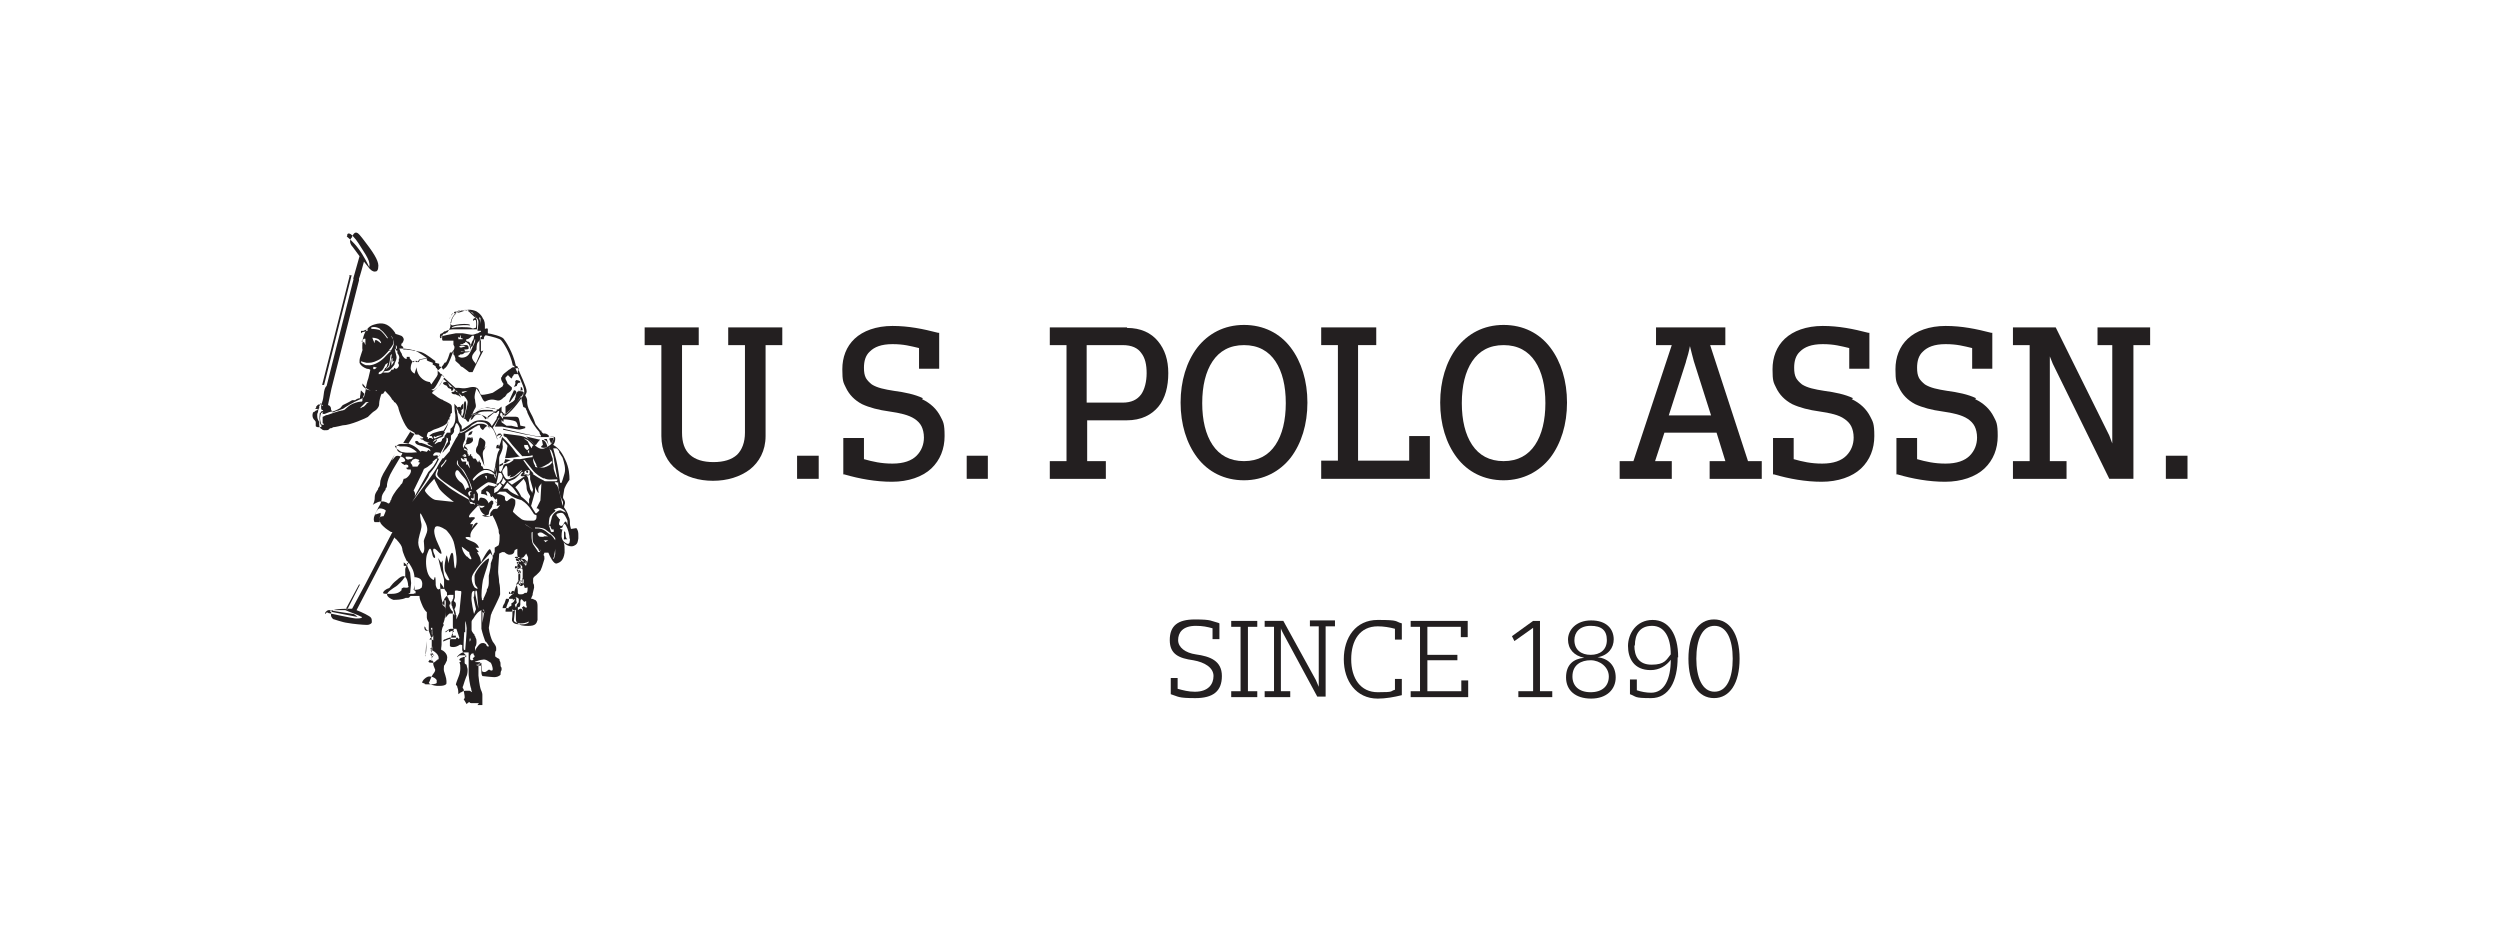 <?xml version="1.0" encoding="UTF-8"?> <svg xmlns="http://www.w3.org/2000/svg" id="_Çalişma" version="1.1" viewBox="0 0 1133.86 425.2"><defs><style> .st0, .st1 { fill: #231f20; } .st1 { fill-rule: evenodd; } </style></defs><path class="st0" d="M330.07,156.52h7.8v39.69c0,4.46-1.34,7.8-3.57,10.03-2.45,2.23-6.02,3.34-10.7,3.34s-8.25-1.11-10.7-3.34c-2.45-2.23-3.57-5.57-3.57-10.03v-39.69h7.58v-8.03h-24.53v8.03h7.58v41.25c0,6.69,2.68,11.82,6.91,15.16s10.03,5.13,16.5,5.13,12.26-1.78,16.72-5.13c4.24-3.34,7.14-8.47,7.14-15.16v-41.25h7.58v-8.03h-24.53v8.03h-.22Z"></path><polygon class="st0" points="361.51 206.69 361.51 217.17 371.32 217.17 371.32 206.69 370.88 206.69 361.51 206.69"></polygon><path class="st0" d="M418.6,180.6c-3.79-1.78-8.25-2.68-13.16-3.34-4.24-.67-7.58-1.34-10.03-2.9-1.11-.89-2.01-1.78-2.68-2.9-.67-1.34-.89-2.68-.89-4.68,0-2.9.67-5.57,2.68-7.36,2.01-2.01,5.13-3.34,10.26-3.34s8.25.89,12.04,1.78v9.37h9.14v-16.28h-.45c-6.91-1.78-13.38-3.12-20.74-3.12s-13.38,2.23-17.17,5.8-5.57,8.47-5.57,13.83.45,6.02,1.56,8.25c1.56,3.34,4.01,5.8,7.36,7.58,3.34,1.56,7.58,2.68,12.49,3.34,4.68.67,8.7,1.56,11.37,3.34,1.34.89,2.45,2.01,3.12,3.34s1.11,3.12,1.11,5.13c0,3.12-1.11,6.02-3.34,8.25s-5.8,3.57-10.93,3.57-8.92-.89-12.93-2.01v-9.59h-9.37v16.5h.45c6.91,2.01,14.27,3.34,21.63,3.34s13.83-2.23,17.84-6.02,6.02-8.92,6.02-14.72-.67-6.47-1.78-8.7c-1.78-3.57-4.68-6.24-8.47-8.03"></path><polygon class="st0" points="438.44 206.69 438.44 217.17 448.03 217.17 448.03 206.69 447.58 206.69 438.44 206.69"></polygon><path class="st0" d="M511.14,148.49h-35.01v8.03h7.58v52.63h-7.58v8.03h25.42v-8.03h-8.47v-18.51h17.84c6.69,0,11.37-2.45,14.49-6.24s4.46-9.14,4.46-15.16-1.56-10.7-4.68-14.49c-3.12-3.79-7.8-6.02-14.05-6.02M492.85,156.52h16.28c4.24,0,6.91,1.34,8.47,3.57,1.78,2.23,2.45,5.35,2.45,9.14s-.89,7.36-2.45,9.59c-1.78,2.45-4.46,3.79-8.47,3.79h-16.28v-26.09Z"></path><path class="st0" d="M564.21,147.37c-9.14,0-16.28,4.01-21.18,10.26-4.91,6.47-7.58,15.16-7.58,24.97s2.68,18.51,7.58,24.97,12.26,10.26,21.18,10.26,16.28-4.01,21.18-10.26c4.91-6.47,7.58-15.16,7.58-24.97s-2.68-18.51-7.58-24.97-12.26-10.26-21.18-10.26M564.21,209.14c-6.47,0-11.15-2.68-14.27-7.36s-4.68-11.15-4.68-18.95,1.56-14.27,4.68-18.95c3.12-4.68,7.8-7.36,14.27-7.36s11.15,2.68,14.27,7.36,4.68,11.15,4.68,18.95-1.56,14.27-4.68,18.95c-3.12,4.68-7.8,7.36-14.27,7.36"></path><polygon class="st0" points="639.13 208.92 615.94 208.92 615.94 156.52 624.19 156.52 624.19 148.49 623.75 148.49 599.22 148.49 599.22 156.52 606.8 156.52 606.8 208.92 599.22 208.92 599.22 217.17 648.5 217.17 648.5 197.77 639.13 197.77 639.13 208.92"></polygon><path class="st0" d="M681.95,147.37c-9.14,0-16.28,4.01-21.18,10.26-4.91,6.47-7.58,15.16-7.58,24.97s2.68,18.51,7.58,24.97,12.26,10.26,21.18,10.26,16.28-4.01,21.18-10.26c4.91-6.47,7.58-15.16,7.58-24.97s-2.68-18.51-7.58-24.97c-4.91-6.47-12.26-10.26-21.18-10.26M681.95,209.14c-6.47,0-11.15-2.68-14.27-7.36s-4.68-11.15-4.68-18.95,1.56-14.27,4.68-18.95c3.12-4.68,7.8-7.36,14.27-7.36s11.15,2.68,14.27,7.36,4.68,11.15,4.68,18.95-1.56,14.27-4.68,18.95-7.8,7.36-14.27,7.36"></path><path class="st0" d="M775.38,156.52h7.14v-8.03h-31.44v8.03h7.14l-17.39,52.63h-6.24v8.03h23.64v-8.03h-7.58l4.24-12.93h23.64l4.01,12.93h-7.14v8.03h23.64v-8.03h-6.24l-17.17-52.63h-.22ZM764.68,163.88c.67-2.01,1.34-4.46,1.78-6.91.67,2.45,1.11,4.68,1.78,6.91h0l7.8,24.53h-19.18l7.8-24.31h0v-.22Z"></path><path class="st0" d="M840.49,180.6c-3.79-1.78-8.25-2.68-13.16-3.34-4.24-.67-7.58-1.34-10.03-2.9-1.11-.89-2.01-1.78-2.68-2.9-.67-1.34-.89-2.68-.89-4.68,0-2.9.67-5.57,2.68-7.36,2.01-2.01,5.13-3.34,10.26-3.34s8.25.89,12.04,1.78v9.37h9.14v-16.28h-.45c-6.91-1.78-13.38-3.12-20.74-3.12s-13.38,2.23-17.17,5.8-5.57,8.47-5.57,13.83.45,6.02,1.56,8.25c1.56,3.34,4.01,5.8,7.36,7.58,3.34,1.56,7.58,2.68,12.49,3.34,4.68.67,8.7,1.56,11.15,3.34,1.34.89,2.45,2.01,3.12,3.34s1.11,3.12,1.11,5.13c0,3.12-1.11,6.02-3.34,8.25s-5.8,3.57-10.93,3.57-8.92-.89-12.93-2.01v-9.59h-9.37v16.5h.45c6.91,2.01,14.27,3.34,21.63,3.34s13.83-2.23,17.84-6.02c4.01-3.79,6.02-8.92,6.02-14.72s-.67-6.47-1.78-8.7c-1.78-3.57-4.68-6.24-8.47-8.03"></path><path class="st0" d="M896.24,180.6c-3.79-1.78-8.25-2.68-13.16-3.34-4.24-.67-7.58-1.34-10.03-2.9-1.11-.89-2.01-1.78-2.68-2.9-.67-1.34-.89-2.68-.89-4.68,0-2.9.67-5.57,2.68-7.36,2.01-2.01,5.13-3.34,10.26-3.34s8.25.89,12.04,1.78v9.37h9.14v-16.28h-.45c-6.91-1.78-13.38-3.12-20.74-3.12s-13.38,2.23-17.17,5.8-5.57,8.47-5.57,13.83.45,6.02,1.56,8.25c1.56,3.34,4.01,5.8,7.36,7.58,3.34,1.56,7.58,2.68,12.49,3.34,4.68.67,8.7,1.56,11.37,3.34,1.34.89,2.45,2.01,3.12,3.34s1.11,3.12,1.11,5.13c0,3.12-1.11,6.02-3.34,8.25s-5.8,3.57-10.93,3.57-8.92-.89-12.93-2.01v-9.59h-9.37v16.5h.45c6.91,2.01,14.27,3.34,21.63,3.34s13.83-2.23,17.84-6.02,6.02-8.92,6.02-14.72-.67-6.47-1.78-8.7c-1.78-3.57-4.68-6.24-8.47-8.03"></path><path class="st0" d="M950.87,156.52h7.14v44.6c-.45-1.11-.89-2.45-1.34-3.57h0l-24.31-49.06h-19.4v8.03h7.58v52.63h-7.58v8.03h24.31v-8.03h-7.58v-47.5c.45,1.11.89,2.23,1.34,3.34h0l25.64,52.18h10.93v-60.65h7.58v-8.03h-23.86v8.03h-.45,0Z"></path><polygon class="st0" points="991.68 206.69 982.31 206.69 982.31 217.17 992.13 217.17 992.13 206.69 991.68 206.69"></polygon><path class="st0" d="M553.06,282.73v7.14h-3.12v-4.91c-2.45-.67-4.46-1.11-7.58-1.11-6.02,0-8.03,3.12-8.03,6.47s3.34,5.8,8.03,6.47c6.47.89,11.82,2.9,11.82,9.81s-4.01,10.03-12.04,10.03-7.58-.67-11.15-1.78v-7.36h3.12v4.91c2.45.67,4.91,1.34,7.8,1.34,6.02,0,8.47-3.34,8.47-7.14s-4.01-6.24-9.14-7.14c-6.47-.89-10.7-2.68-10.7-9.14s3.57-9.37,11.37-9.37,7.14.67,10.7,1.56"></path><polygon class="st0" points="570.23 281.61 570.23 284.29 565.99 284.29 565.99 313.5 570.23 313.5 570.23 316.18 558.41 316.18 558.41 313.5 562.65 313.5 562.65 284.29 558.41 284.29 558.41 281.61 570.23 281.61"></polygon><path class="st0" d="M582.05,281.61l14.72,26.76c.45.89.89,2.23,1.34,3.12v-27.43h-4.01v-2.68h11.37v2.68h-4.24v31.89h-3.79l-15.16-28.1c-.45-.89-1.11-2.01-1.34-2.9v28.54h4.24v2.68h-11.6v-2.68h4.24v-29.21h-4.24v-2.68h8.7s-.22,0-.22,0Z"></path><path class="st0" d="M635.79,282.73v7.36h-3.12v-4.91c-2.45-.67-5.13-1.11-7.8-1.11-8.03,0-12.04,6.24-12.04,14.94s4.24,14.94,12.04,14.94,5.35-.45,7.8-1.11v-4.91h3.12v7.36c-3.57.89-7.36,1.56-10.93,1.56-9.81,0-15.39-8.03-15.39-17.84s5.35-17.84,15.39-17.84,7.58.67,10.93,1.56"></path><polygon class="st0" points="665.67 281.61 665.67 288.97 662.55 288.97 662.55 284.29 647.38 284.29 647.38 297 660.99 297 660.99 299.45 647.38 299.45 647.38 313.5 662.77 313.5 662.77 308.6 665.89 308.6 665.89 316.18 639.8 316.18 639.8 313.5 644.04 313.5 644.04 284.29 639.8 284.29 639.8 281.61 665.67 281.61"></polygon><polygon class="st0" points="688.64 316.18 688.64 313.5 695.33 313.5 695.33 284.74 686.85 290.76 685.74 288.53 695.33 281.61 698.45 281.61 698.45 313.5 704.02 313.5 704.02 316.18 688.64 316.18"></polygon><path class="st0" d="M731.9,289.86c0,4.01-2.45,7.36-7.36,8.25,4.91.45,8.25,3.79,8.25,9.14s-4.01,9.59-11.15,9.59-11.37-3.79-11.37-9.59,3.34-8.47,8.25-8.92c-4.68-.89-7.36-4.01-7.36-8.25s3.57-8.7,10.48-8.7,10.26,3.79,10.26,8.7M713.17,306.81c0,4.24,2.9,7.14,8.25,7.14s8.25-2.9,8.25-7.14-4.01-7.36-8.25-7.36-8.25,2.01-8.25,7.36M714.06,290.31c0,4.46,3.12,6.69,7.36,6.69s7.36-2.23,7.36-6.69-2.45-6.47-7.36-6.47-7.36,2.9-7.36,6.47"></path><path class="st0" d="M760.89,298.12c0,10.93-4.01,18.51-12.04,18.51s-6.47-.67-9.59-1.78v-6.69h3.12v4.91c2.01.67,4.24,1.11,6.47,1.11,6.02,0,8.92-6.24,8.92-14.94-2.01,2.68-5.13,4.68-9.14,4.68-7.58,0-10.26-5.35-10.26-10.93s3.79-11.82,11.15-11.82,11.6,6.47,11.6,16.95M741.26,292.76c0,4.68,1.78,8.7,7.8,8.7s6.69-2.23,8.7-4.68c0-7.8-2.9-12.93-8.47-12.93s-7.8,3.79-7.8,8.92"></path><path class="st0" d="M788.98,298.78c0,11.15-4.46,17.84-11.6,17.84s-11.6-6.69-11.6-17.84,4.46-17.84,11.6-17.84,11.6,6.69,11.6,17.84M769.36,298.78c0,8.47,2.68,14.94,8.25,14.94s8.25-6.24,8.25-14.94-2.68-14.94-8.25-14.94-8.25,6.24-8.25,14.94"></path><path class="st1" d="M149.67,277.38l12.49,2.45s-1.11-1.11-1.78-1.34c-.45,0-10.03-1.56-10.03-1.56h-.67s0,.45,0,.45ZM220.58,202.68l-.89.45s.45-1.34.45-2.45-2.23-2.23-2.23-2.23c-.89,0-.89,3.34-1.34,3.79-.45.45-1.34,2.68,0,3.57s1.56,2.01,1.56,2.01l1.56,3.57s-.45-2.9-.67-4.46,0-2.45.67-3.12l.67-1.34M255.81,241.03v2.45c0,1.11-.45,1.34.67,1.11.89,0,1.78,0,.89,0-.89-.45-.89-1.78-.89-2.68s-.67-.89-.67-.89M236.41,264s-.45-.67-.89-.67h-.67v.89s0-.89.89-.89h.89M238.87,214.49c.45,0,.67,0,.67-.45s0-.45-.45-.45c-.67,0-.67.67,0,.89M238.87,214.94h0M231.28,182.38l2.9-4.24c0-1.34-1.11-1.11-1.11-1.11,0,0-3.34,6.91-1.78,5.13M205.42,177.7c-1.11,0-.67.89.45,1.11,1.11,0,.67,0,1.56.45.89,0,1.56,1.11,1.56,1.11,0,0,0-.45-.67-1.56-.45-1.11-.89-.89-1.34-1.11l-.67-1.11s0,1.34-.89,1.11M235.08,177.03h1.78c.45,0,0-.67,0-.89,0-.45-.67-.67-.67-.67v1.11c0,.45-1.11.45-1.11.67M205.64,175.92s0-.45-.45-.45h-1.11s-.67-1.34-1.11-2.01c-.45-.67-1.78,0-1.78,0-.89.45.67,1.34,1.11,1.34s.67,1.11,1.34,1.34c.89,0,1.11.67,1.11,1.11s1.11-.45.89-1.11M236.86,177.48h-.45c-2.01-.45-2.01.67-2.45,1.56,0,0,0,1.11-.45,1.78v.45l-.67.67s-.45.45-.67.45c-.67.45-1.34.89-2.01,1.34-1.34.89-.89.89-.89.89v3.12s.45,0,1.56-1.11,4.91-5.8,5.35-6.47c0,0,.67-.67.89-1.11v-.45h.45v-.67h0M233.74,173.02v.89c0,.45-.67,1.56-.67,1.56l1.34-.45s0-.45.45-1.11,1.11,0,1.11-.67-1.78-.89-1.78-.89l-.67.67h.22ZM243.1,201.78s.67-1.11,1.11-1.56h0c.45-.45.67-.67.67-.89h-.45l-5.8-1.34h0l4.01,3.79h.45ZM247.56,199.78c.67.45,1.34,2.45,1.34,2.45l-.89-3.12h-1.34l.67.67h.22ZM245.56,202.9c2.01.67,2.68-.45,2.68-.45,0,0-.67-3.12-2.45-2.9l.45,2.23s-1.34.89-.67,1.11M227.49,196.88l-.67,1.34c-.45,0-.45.89-.45.67,0-.45.67-.45.89-.67,0,0,0-.67.45-.67v-.45h-.22v-.22ZM227.72,196.65h-1.56l-.67.67v.67h0s.45-.67,1.11-.67.45,0,.67-.67h.45ZM212.78,140.91c-.45,0-.67-.45-.89-.45-.89,0-4.01.45-5.13,1.34-.89,1.11.45,0,1.11,0s2.68-.89,3.57-1.11c.67,0,1.78,1.11,3.34,2.68s1.56.67.89,0c0,0-1.56-1.56-2.9-2.45M228.39,209.81s-1.56.89-1.78.89,0,.89,0,.89l1.56-.89v-.67h1.11c.45-.45,2.23-1.34,2.23-1.34h.45l-2.9-.45c0,.67-.45,1.34-.45,1.78M235.52,260.21c.67,0,.67-.67.67-.67,0,0,0-.89-.67-.89s-.45.67-.45.67h.45v.67h-.67s0,.45.45.45M228.83,207.8v-.45h-2.68,2.68v.45ZM249.79,201.11c1.11-.67,1.11-2.23,1.11-2.45h-.45c-.45,0-1.34,0-1.34.45h0l.89,2.23h0l-.22-.22ZM258.94,239.91c0-.45-.45-1.34-.45-2.45s0-2.23-.67-3.34c-.45-2.01-1.56-3.34-2.01-4.01,0-.45.45-1.56.45-2.01,0-.89-.45-1.56-.89-2.23h0v-.67l.45-2.68c0-1.34,1.78-4.01,2.45-4.91h0v-.45c0-1.11,0-4.91-2.01-8.92-1.78-4.01-3.79-5.57-5.35-6.47.67-.89.89-1.78.89-2.45v-.67c0-.67-1.11-.67-2.9-.45v-.67c-.67-.67-1.56-1.11-2.45-.89,0,0-.67-.45-.89-.89v-.45h-.45c-.67-.89-1.34-1.78-2.23-2.9,0,0-.89-2.9-2.45-5.57-1.11-2.01-1.34-3.57-1.34-4.46v-.89c0-.67-.67-1.78-.89-2.23.45-.67.67-1.34.67-1.78,0-2.01-3.34-8.7-4.01-10.48v-.67l-.89-.45c-1.34-6.24-4.68-11.15-5.57-12.26s-5.57-2.23-7.14-2.45v-2.01c-.45-.45-1.11,0-1.34,0v-.89c0-1.34,0-2.68-.89-3.79h0c-.89-2.23-3.12-3.34-3.12-3.34-1.11-.45-2.23-.67-3.12-.67-5.8,0-7.36,2.9-8.03,5.13,0,.45,0,.89-.45,1.11v.89c0,.89-.45,1.56-.67,2.01-.45.67-.67,1.11-.67,1.11-.45,0-.67.45-1.11.67h-.67c-.67.67-.67,1.34-.67,2.01s0,.45,0,.45c0,.67.45.67.67.67h4.46v1.78l.45.89h0v.67s-1.56,4.68-2.68,6.91-1.56,2.01-2.45,2.9c-.45-.67-.67-1.11-.67-1.11l-1.11-.45v-1.11l-1.78-.45v-.89c-.45,0-3.79-3.12-6.47-4.01-2.68-.67-6.47-1.11-6.69-1.11h-1.34v-.89s0-.45-.89-.89v-.89c.45,0,.89-.89,1.11-1.78h0c0-.89-.67-1.56-1.11-1.78,0,0-2.45-.89-2.68-.89,0-.45-.45-.89-1.11-1.78-2.45-2.9-4.91-3.57-8.47-2.45-4.24,1.11-4.91,5.57-5.35,7.14h0c0,.67-.22,4.01,0,4.46l-.67,2.01h0c-.22.89-.67,1.78-.67,2.68v1.11c.45,1.11,1.56,2.01,3.34,2.68.45,0,.89,0,1.56.45l-.89,3.79-.45,1.34h0l-.22.89-.45,2.01c0,.89-.45,3.12-.89,4.24,0,0-.45.67-2.23,1.34-2.23.89-6.69,3.57-7.14,4.01,0,0-1.34.45-2.23.89-.89,0-1.78.67-2.68.89,0,0,0-.45-.22-.67-.45-.45-.45-.89-.45-.89,0-.45,0-.89-.67-1.56,0,0-.45,0-.67-.45l1.56-7.36,12.49-49.06v-.89c.22,0,2.23-7.58,2.23-7.58l2.68,3.34c1.11,1.11,2.01,1.34,2.68,1.11.67,0,1.11-.89,1.11-1.78.45-2.23-1.11-5.35-5.57-11.15-2.68-3.57-3.57-4.68-4.46-4.68s-1.11.67-1.78,1.56v.45c-1.78,1.56-.67,3.57.22,4.46l3.12,4.24-2.9,10.26h.22l-12.26,48.61c-.67.45-1.11,1.78-1.34,4.01s-.67,3.34-.89,4.01c-.22,0-.67.45-1.11,1.11v.89c-.22,0-.45.89-.45.89,0,.67-.22,1.34-.45,1.78v.89c0,.89.22,1.78.89,2.68v.89c0,.67,0,1.78.89,2.23.89.89,1.56.67,2.01.67h.45c.89,0,1.11-.45,1.56-.89h.22c.22,0,.67,0,1.11-.45.89,0,4.46-.89,4.46-.89,3.34,0,10.7-3.34,11.37-3.79l.89-.89c.67-.67,1.34-1.34,2.45-2.01,1.56-1.11,1.78-2.45,1.78-2.68v-.45c0-1.11.67-3.79,1.11-4.46h.67l.89-1.34c1.78,1.78,2.45,2.68,2.9,3.34,0,.45.67.89,1.11,1.34v.45h.45c.67.67,1.11,1.34,1.56,2.45,0,.89,2.9,8.92,4.91,10.03l1.56.89,1.11.67-3.12,4.91h-3.34c-1.11,0-1.78.67-2.01,1.11h0v.45c0,.67.45,2.01,2.01,2.45.45,0,.67,0,.67.45l-4.24,7.14c-2.01,3.34-2.45,5.35-2.68,6.69,0,.89,0,1.34-.67,2.01v.45c-1.11,1.56-1.78,2.45-1.78,4.01h0c0,1.56-.89,3.12-1.34,3.79l-1.78,3.57,2.68-.89v.67c0,.89-.45,1.56-.45,2.23,0,1.56.67,2.23,1.56,3.12,1.34,1.34,2.9,2.23,3.57,2.68h.67l-12.26,23.64-6.02,11.15c-2.23,0-8.03,0-8.92.89-.89.67-.67,1.56-.67,2.01,0,1.11.89,1.56.89,1.78.22,0,4.46,1.56,6.69,1.78,2.23.45,7.14.89,8.7.89s2.23-.89,2.23-1.11v-.67c0-.22,0-1.11-.45-1.56-.45-.67-4.01-2.45-6.47-3.34l5.57-10.7,11.6-22.3s.45.67.89.89c1.78,2.01,2.45,2.9,2.68,4.24,0,1.56,2.01,5.57,2.01,5.57,0,0,.45,0,.67.67v.45s-1.11,1.34-1.34,2.45v3.57l-.45.45c-.45.89-2.9,3.57-4.24,4.24-.67.45-3.57,2.23-3.57,3.34s2.01,2.23,2.9,2.45c1.11,0,3.79,0,5.57-.89,1.34,0,1.56,0,1.78-.45l.45-.45h4.01c0,1.34.67,2.68.89,3.34.89,2.45,2.01,3.79,2.45,4.01v2.45c0,.89.67,1.78.89,2.23v3.79l1.34,3.79v9.37c0,.45.45.67.67.67v.45h0v.67c0,.89.89,2.45.89,2.68,0,.45,0,.89-1.11,2.23-.67,1.11-1.11,2.23-1.34,2.9l-.45.89h0s.89,1.11,3.79,1.34h1.11c2.68,0,3.12-.89,3.12-1.11v-1.11c0-1.34-.89-3.57-1.11-4.46s0-1.78,0-2.45c.45-.45.89-1.56,1.34-2.45v-.45c.67-2.23-1.56-4.01-2.45-4.24-.45,0,0-1.56,0-2.45v-5.13c0-1.56.45-2.68.45-2.68l.67-1.34h-.45c0-.45.45-1.11.67-2.23.45-1.78.45-2.68.45-3.34v-1.11h0c0-.67,0-.89-.45-1.34-.45-.67-.89-1.56-1.34-3.57-.45-2.23-.67-5.57-.67-7.36.45.45.89,1.11,1.34,1.78.67,1.34,1.56,2.45,1.78,2.68v.45c0,.67,0,1.56.67,2.23,0,.67.89,1.56.89,1.78v.89c-.3,0-.45.15-.45.45,0,.67.45,1.78,1.11,2.45l.45.45v6.69c0,.45,0,.89.45,1.11,0,0,0,.67-.45.89,0,0-.45,2.23-1.34,4.46v2.45c.45.45.89.45,1.56.45,1.11,0,2.01-.45,2.68-.89h0c.45-.45,1.11,0,1.34,0v1.56c0,.67,0,0,0,.45,0,1.11,1.11,2.01,1.56,2.45v.45s-.45.67-.45.89v2.23c0,.45.45.67.89.89,0,.67.45,1.56.45,2.23s0,2.23-.67,3.34c-.89,2.23-1.34,4.24-1.56,4.46v.45h0l.45.67c0,.89.45,2.68.45,3.34h0v.67l-.45.45,1.34,2.23.45-.45s.45-.45.89-.45c0,.45.67.45.67.45h3.57l-.67.89h2.23v-4.46c0-.45,0-1.11-.67-2.45-.67-1.78-1.11-6.24-1.11-6.47v-5.35h0c.45,0,.89,0,1.34-.45v4.46c0,.89.45,1.56.45,1.56h0c.45,0,5.13.67,6.02.45.89,0,2.23-.89,2.23-1.11h0v-.45s0-1.11.45-1.56v-1.11s-.45-.45-.45-.89c0-1.11,0-1.78-.45-2.23v-.45c0-.45-.67-.67-1.11-.89,0,0-.67-.45-.89-.67v-1.34c0-.45,0-.89.45-1.34v-1.11c0-.67-.45-1.34-.89-2.01l-.67-.89c-.67-1.11-1.56-4.01-1.78-6.24l.89-5.57h0c0-.45.45-.89.45-1.34.45-1.11,3.34-6.47,3.79-8.25v-.89c0-1.11,0-2.9-.45-4.68,0-1.78-.45-3.57-.45-4.68,0-2.45.45-6.91.45-7.8v-.45c1.11-.67,1.78-.89,2.01-.67h.45s1.34,1.34,2.45,1.11c1.34,0,2.01-.89,2.01-1.56s.67-.67,1.34-1.11v1.78c0,.89,0,.45,0,.67,0,1.11.67,2.68.89,3.12-.45.67-.89,1.56-.89,2.45s0,1.56.67,2.01c.67.67.67,1.56.67,2.45v.67c0,1.11-.45,2.01-.89,2.45-.67.67-1.11,1.34-1.56,2.9l-.67,2.01c-.67,0-1.56,1.34-2.01,1.56h0v1.11c0,.45,0,.67-.45,1.34-.67,1.56-1.11,3.34-1.11,3.34v.67h2.68c.67,0,1.56-.67,2.01-.89v3.79c0,.89,0,1.56.67,2.23.89,1.11,2.68,1.34,4.91,1.34,3.34,0,3.79-1.11,4.24-2.68v-5.35h0v-.67c0-1.11,0-2.45-1.11-3.12-.45,0-.89-.45-1.11-.45h-.67c0-.45.45-1.34.67-1.78h0v-.45s.45-1.78.67-2.9c0-.89,0-1.34-.45-2.01v-2.01c0-.45.67-1.11,1.34-1.56.89-.89,2.01-1.78,2.23-2.68l.45-1.11c.45-1.56.89-2.9,1.11-3.57,0-.89,0-1.56-.45-1.78l.45-1.11h1.78c.67,1.78,2.45,5.35,3.79,4.91,1.56-.45,3.12-1.34,3.57-4.91v-1.34c0-1.11,0-2.23-.45-3.34,0,0,.45.45.67.67,1.34,1.11,3.12,1.56,4.46.67,1.34-.67,1.34-2.01,1.56-3.12v-1.34c0-1.11,0-2.23-.89-3.34M157.47,107.01v-.45c0-.22.22-.67.67-.67s1.11.22,2.23,1.56c.67.67,1.34,1.56,2.23,2.9h0c2.9,4.46,4.01,6.24,4.68,8.03.22.89.45,1.78.22,2.23v.67c-.45-1.11-2.68-5.57-4.91-8.47-2.45-3.34-5.35-5.57-5.35-5.57M164.16,279.61v.45c-.45.45-1.78.45-2.68.45-1.34,0-12.49-2.45-12.49-2.45,0,0-.67-.67-1.11,0-.45.89-.45,0-.45,0,0,0,.45-1.11,1.56-1.34h7.58c2.01.89,6.69,2.45,7.36,3.12M157.7,276.26h-.89l6.02-11.15h.45l-5.8,11.37h.22v-.22ZM252.25,203.34c.45,0,.89.67,1.34,1.34v.45l1.56,2.45c.67,2.01,1.56,4.91.89,7.14-.67,2.45-1.34,4.24-1.34,4.24h-.67c-.45-3.34-1.11-7.8-1.78-10.48-.45-1.78-.89-3.57-1.34-5.13h1.56M244.66,231.22c0,.45-.89,1.11-1.34,1.56h-.45s-.45-.89-1.11-1.78l-.89-1.56,1.78-6.24s0-4.01,0-2.9,2.01,4.68,1.56,2.68c-.45-2.01.89-3.12.89-3.12l.45-.67-.45,7.8-1.78,3.57s1.11,0,.89.45M224.15,215.61s0-.45-.67-.45c-.45,0-1.34-.45-2.45-.67-2.9,0-5.57,2.68-6.24,3.57l-.45-.67c.45-.67,2.9-3.57,5.35-4.24h.89c.89,0,2.23.45,3.12,1.34.3.3.52.52.67.67,0,.45.45.89.45,1.34v.67h0l-.67-1.11v-.45M220.8,215.83v1.56l-.89-1.56h.89ZM215.23,225.2v1.11c0,1.11-1.34.67-1.56,0v-.45s.89.45,1.11,0,0-1.56,0-1.56l.45-.45v.67M212.11,226.31c-.67-.45-6.47-3.34-10.03-6.47s-5.35-3.34-4.24-5.8c.89-2.45,1.11-1.11.67,0s-.67,1.78,2.9,4.46c3.79,2.68,10.48,6.91,10.48,6.91,0,0,.89.67.89,1.11s0,1.34.89,1.11c.45,0,1.11.67,1.11.67h.67v.67s-.45-.45-1.11-.45h-.89l-.67-1.11s0-.67-.45-1.11M210.99,286.74v-4.91c0-.45.45.67.67,3.12,0,2.45-.67,9.81-.67,9.81h-.45c-.67,0,0-6.47,0-8.03M211.66,252.4c-2.01-2.01-2.23-4.46-2.23-4.46l2.01,1.56c.67.67,1.34.89,1.34.89,0,0,0,.89.67,2.01s.45,2.23-1.56,0M206.76,278.94c0-1.11-.45-2.01-.67-2.68,0,0,.45-.67.67-1.56v-.45c0-.45,0-1.11-.89-1.56,0-.67.45-1.34.45-1.78v-2.9s.45-.45,1.78,0c.89,0,1.11,0,1.11.45v.45l-.89,8.92-1.34,3.12h0v-2.01M186.24,209.37h.45s0-.89,1.11-1.11c.67-.45,1.34,0,1.34,0,.45,0,1.11.45,1.11.45,0,0-.67.67-.45.89,0,0,.67.45.89,0v-.67.67l-1.34,2.01h-2.23s0-.67-.67-1.34c-.45-.45,0-1.34,0-1.34M185.35,208.47c-1.34,0-1.56-1.11-1.34-1.34h1.56c1.11,0,1.78.45,1.78.45,0,0-.67.89-2.01.67M195.83,198.66h-1.34v.45h-.45v-.89h-.45c0-.67,0-1.34.67-2.23.67,0,1.56-.67,2.45-1.11,2.9-.89,5.8-2.23,6.24-3.34,0-.67.45-1.11.67-1.56v.89c-.67,1.78-1.78,3.34-2.45,4.46-1.11,0-2.68.45-4.01.89-1.78.45-2.45,1.56-2.45,1.56h1.11l.45.89v.45h-.89.45v-.45h0ZM224.59,187.29h.45l.89-.89h.45v-.45.45h0c0,.89,0,1.11-.45,1.78v.45c-.45,0-.45.67-.67.89h0v.45c-1.11,1.78-2.23,3.34-2.23,3.34,0,0-.67-2.01-2.68-2.45s-4.46-.45-6.24.89-4.68,3.12-4.68,3.12h0v-1.34c0-.89-1.34-1.56-1.56-3.12l-.89-5.57.89,1.78v.45l.89,1.11.45.67c.45.67.89.89,1.34,1.11h.45c.67.67,1.11,1.56,1.34,1.34.45,0,.45-.67.45-.67h0c0-.67.67-1.11.67-.89,0-.89,1.11-1.78,1.78-2.01,3.12-.89,4.91,2.45,4.91,2.45l1.11-.89h0v-.45l2.9-2.01v.45h.45ZM224.37,186.62c-.45,0-.89-.45-1.11-.67h-.45c-1.56,0-5.13-.45-6.69.89-.89.67-1.78.89-2.01.89l.45-.45c1.56-1.11,4.68-2.68,6.24-2.23.89,0,1.78,0,2.68.45h.45c.67,0,1.11,0,1.56.45l-.67.67s-.45,0-.45,0ZM228.16,188.85h0v1.11l-.45-.45h0l-.45-.67-.45-.45c0-.45,0-.89.45-1.34l.67.67h0v1.11h.22ZM228.39,191.08v-.89c1.56,0,4.46.45,5.35.89,1.11.67,1.11,2.68,1.11,2.68,0,0-2.23-.45-2.9-.67h-2.23l-2.23-1.56v-1.11l.67.89h0l.22-.22ZM210.77,206.02s.45,0,.67.67v.45h-1.11v-1.11M209.88,206.91v-.45h.89l-.45.45h-.45ZM210.32,207.8h1.34s0,1.11.45,1.56h.45v.67l.67,2.45-.67-.89-.45-.89h-.67c-.22,0,0-.89,0-.89v-.45h-1.56c-.67,0-.89-1.56-.89-1.56h.45s.67.67,1.34.89M213,224.75v.45s-1.11-1.56-.45-2.01l.45-.45h.67c.45.45.67.89.67.89h0s-.45-.89-.89-.45c-.67.45,0,1.34,0,1.34M211.88,221.18l-.89,1.11s-.67-2.9-2.01-3.57c-1.11-.67-2.9-2.9-2.45-4.46s1.34-1.11,2.01,0,2.45,2.68,3.12,4.01,1.11,2.9,1.11,2.9h-.89M213.67,221.63s-.45-2.9-2.9-6.69c-2.23-3.79-3.57-3.57-3.57-4.91s.45-1.78.45-.45.89,2.23,2.01,3.12,2.01,3.34,3.12,5.35c1.11,2.23,1.34,4.01,1.34,4.01l-.67-.45h.22ZM208.76,196.43v-.67h.45c.89,0,4.01-2.01,4.46-2.68,0,0,.45-.45.89-.67.89-.45,2.01-1.11,2.01-1.11,4.01,0,4.46.67,5.8,3.34,0,0-1.56-2.45-3.79-2.45s-2.23,0-3.34.67c-1.11.45-2.23,1.11-3.34,2.01-2.45,1.78-3.57,1.56-3.57,1.56M210.32,179.48c.45.45,1.78,1.78,1.78,2.9s-.67,3.79-1.56,7.36h-.45l.45-.89s.67-2.45.89-4.24v-.89c0-1.78-.45-1.78-.45-1.78-.45,0-.67,1.34-.67,1.78v2.9c0,.67-.45,1.56-.67,2.23h0s-.45-.45-.45-.89c0-.67.45-1.34,0-1.56,0-.45.89-1.11.89-1.11v-2.23s-1.11.67-1.11,1.78c-.45-.45-1.11-.45-1.34,0h0c-.89-.89-1.56-1.78-1.56-1.78,0,0,0,3.34.45,5.13v1.56s0,1.78-.67,2.68c0,.67-1.34,2.01-1.56,2.01v1.78h-1.56c-.67.89-1.11,1.56-1.34,1.78h-.45c0-.89.67-1.34.89-2.01h-.45c.67-1.11,1.56-2.68,2.01-4.46l.45-1.56v-.67l.45-.67c0-.67,0-1.11.67-1.34h0v-2.01c0-.67,0-1.34-.45-1.78s-1.34-.89-2.23-1.34-1.11-.45-1.56-.89c-.45,0-1.56-.67-2.23-1.11-.89-.67-2.01-1.56-2.45-1.78v-.45c.67-.67,2.01-1.78,2.68-2.45s1.56-2.45,2.23-3.34v-.45l4.91,4.46c1.78,1.78,3.57,3.34,3.79,3.57M209.43,177.7l2.68-.45-2.23,1.11-.45-.45v-.45h0v.22ZM201.4,171.46l-.67,1.11c-.45.89-1.11,2.01-1.56,2.45-.45.45-.89.89-1.56,1.34l-.89.67h-.45l-.67-.45h.45c.67,0,1.34-.89,2.23-2.45.67-1.34,1.34-2.23,1.56-2.9,0,0,0-.67.45-.67h0v-.45s.45,0,.67.45l.45.45s0,.45,0,.45ZM200.29,196.88v.67l-3.12,1.34s-.45,0-.45-.67.89,0,.89,0l.67-.45,2.01-.45h0v-.45ZM197.61,199.55c1.11-.67,1.78-1.11,2.23-1.11s.67-.67,1.56-.45h.45l-.45.45c-.67.45-.89.67-.89.67,0,0,0,1.11-.89,1.34-.67,0-.89,0-2.23.89-.67.45,0-.67.45-1.11.67-.45.45-1.11-.89,0s0-.67.67-1.11M197.17,205.35c.67-.45,2.45,0,2.45,0h0s0,.67-.45,1.34c0,.3-.22.3-.67,0-.45-.45-.89,0-1.56,0-.89,0-.45-.67,0-1.11M196.5,209.14c.67-.67,1.11-.89,1.34-1.11h.45v.45l-.67,1.34c-.45.67-.67,1.11-1.11,1.78-1.11,1.34-2.23,2.45-2.23,2.45l-6.24,11.15s.67-1.56-.45-2.68l4.01-8.25.67-1.56s.67-.45,1.56-.89c.67-.45,1.34-1.11,2.01-1.56,0,0,.45-.45.45-.67h0v-.45h.22ZM194.71,214.94c1.78-2.01,3.12-4.01,3.79-5.57l.67-1.34h-.67v-.89l.89-.45v-.45l2.23-4.01.89-2.45h0v-1.34l.67.45h0v1.11h0v.45s0,.45,0,0c-.67.45-2.01,3.57-2.45,4.46v.45l.89-1.11.89-.89,1.56-2.01v-1.56h.45v-2.23l.89-.89c.89-1.11.45-1.78.45-1.78,0,0,.45-1.34.67-2.01,0-.45.45-.89.67-1.11,1.11,1.34,1.34,2.68,1.34,2.68v1.34c0,.45-.45.89-.89,1.34v.45l-.45.67-.45.67c-1.11,2.01-2.68,4.91-2.68,4.91v.67l-2.9,3.34h-.45c-.89,1.34-1.78,2.68-2.23,3.57-.89,2.45-11.6,16.28-11.6,16.28,5.13-7.8,7.36-10.93,7.8-12.49M202.3,209.14c-.45.89-2.23,2.9-2.23,2.9-.45-1.11.89-1.34,1.56-2.68s1.11-1.11.67,0M196.94,217.17s.89,2.01,2.01,4.01c.89,2.01,6.91,6.47,6.91,6.47,0,0-6.47-.67-8.25-.89s-4.68-3.34-4.91-4.24c0-.89,4.24-5.35,4.24-5.35M225.26,216.95h0c0-.67,0-1.11-.45-1.56l.45-2.01v3.57ZM226.16,214.49h1.11l.67,1.34c0,1.34-.89,2.23-1.34,2.9-.45.45-1.11.67-1.56.67.45-1.34.89-3.57,1.11-5.13M224.37,214.49c0-.45,0-1.56.45-2.68v.67l-.45,2.01ZM224.82,218.51v1.11h0v-1.34h0v.22ZM226.82,219.18l.89,1.11s-1.56,2.23-2.23,2.68c-.45,0-1.11.67-1.34.67v-2.01c.45-.45,1.78-1.34,2.45-2.45M227.27,218.95s.67-.67.89-2.23l1.34,1.56-1.11,1.56-1.11-.67h0v-.22ZM231.28,216.5s1.34,0,2.45-.89,2.9-2.45,2.9-2.45c0,0,.45,0-1.34,1.78-1.56,1.34-3.57,2.23-4.68,2.45s-1.78-.89-2.23-2.01c-1.11-1.78-.45-2.01.45-3.34.89-1.56,1.34-.67,1.34,1.78s0,2.45.89,2.01c.45-.45,1.11,0,.45,0-.45.45-.45.67-.45.67M239.76,213.16c.67,0,.45,1.11.45,1.56s-.45.89-1.34.45h-.89l-.89.45s.67-.45.89-.89c0,0,0-.45,0,0-.45-.67,0-1.34,1.34-1.34M236.41,215.83c0,.45,1.78,0,1.78,0l-6.02,4.01-1.11-.89-.67-.45s1.56-.67,2.68-1.11,3.57-3.34,3.57-3.34h.67s-1.34,1.34-1.11,1.78M229.95,218.73l2.45,2.23c.67.67,2.23,2.9,2.9,4.01-1.11-.45-2.9-1.34-3.79-2.01-1.11-.89-1.34-1.34-1.34-1.34h-2.01l2.01-2.9h-.22ZM233.51,221.18l4.01-4.01.89,1.56s.45,1.34.45,2.68,1.56,3.57,1.56,3.57c0,0,0,.89-.45,1.34v2.23c-1.11-1.34-2.9-2.9-3.57-3.34-.67-1.56-1.56-2.9-2.68-4.24M239.54,217.17c0-.89-.89-1.56-.89-1.56h1.11c.45,0,.67-.45.67-.45v2.23l1.34,4.68-.45,1.56s0-.67-.67-1.34c-.45-.67-.89-4.46-1.11-5.35M241.99,214.72c-1.56-1.34-4.68-6.02-4.68-6.02h.67l3.57,4.46c1.56,2.01,3.57,3.12,4.91,3.79h.45c1.56.89,4.01.45,5.35.45s0,.89,0,.89h-4.46c-.45,0-.89,0-1.34-.45-1.56-.67-3.57-2.01-4.91-2.9M238.42,203.57c-.89-.67-.67-1.78-.67-1.78h1.56l.67,1.56-.89.89-.67-.67M239.98,203.79v2.23h0c0-.67-.67-1.11-.67-1.11l.67-1.11ZM239.09,200.22c0-.45-.89-.89-1.56-1.34h-.89.89c.45,0,1.11.45,1.78.67.67.45,1.34,1.11,1.78,1.56l.89.89c-.45,0-.67.67-.89,1.34h0s-1.56-2.45-1.78-3.34M243.1,210.93c.45.45.67,1.11.67,1.11,0,0-.45,0-1.11-.45v-.45c-.67-.89-.89-2.23-.89-2.9v-.45s1.34,2.68,1.56,3.12M249.57,209.59c.45-.67,1.34-.45.45.67s-3.34,1.78-3.34,1.78h-2.23c1.11,0,2.45-.67,3.12-1.11,1.34-.67,1.56-.89,2.23-1.56M248.9,202.68h0l.45,1.11h0l.67.45s1.11,2.01,1.34,4.91c.45,2.9,1.56,8.25,1.56,8.25,0,0,0-.67-.67-1.34-.45-1.34-1.11-3.12-1.11-3.34,0-.45,0-1.78-.45-2.9v-1.78c-.45-.89-1.11-3.79-1.56-4.68h0v-.45h0l-.22-.22ZM252.47,219.18c.45,0,.67-.67.67-.67,0,0,0,3.57.67,4.68,0,1.11.89,3.57,1.34,4.01.45.67,0,2.23,0,2.23l-.45-2.23-1.34-5.13s-.45-1.78-.89-2.23c-.45,0-.89-1.11-.89-1.11h1.34M238.42,185.06c0,.45.45,1.11.67,1.56,0,.67.45,1.11.67,1.78,1.11,2.68,3.12,5.57,4.91,7.58h0c0,.89.67,1.56.67,1.56v.45c-2.23,0-5.13-.89-6.69-1.11l-10.48-2.45h0v.45l10.26,2.23c1.34,0,4.24.89,6.47,1.11h6.24c0,.45,0,1.56-1.11,3.12-.45.45-.67.67-1.11.89-2.45,1.78-3.79,1.78-6.02,0h0l-.45-.67-.67-.67-.45-.45c-1.34-1.34-2.9-2.45-6.02-2.9l-6.91-.89h0v1.11l1.34.67s2.68,3.57,3.57,4.46c.89.89,2.9,3.34,3.57,4.01,1.56,0,3.57,0,4.68-.45v.89c-1.34,0-3.79.67-5.57.89h-3.12v.45s-1.56,1.34-2.68,1.56c-.89,0-1.56.45-1.78.67-.45,1.78-1.11,3.12-1.34,3.12,0,0-.45,0-.67-.67v-5.35h-.67.67c0-.89.45-1.78.89-2.68.67-1.56.89-2.68.67-3.57v-2.23s2.01,2.01,2.23,2.68c0,0-.45,2.9-1.11,5.57,2.45,0,5.35-.45,6.02-.67h.67c-.67-.45-1.78-1.56-2.45-2.68s-4.24-5.13-5.57-6.24c-.45,1.56-.89,3.34-1.34,4.01h0l-.67.45h0l.45-.45h0v-.45h-.45c-.45,0-.67.67-.67,1.56,0,0-.45.45,0,0h.89c.45,0,.89.45.45.89s-.89,1.78-1.11,3.34c-.45,1.78-.67,3.34-.67,3.34v.45l-.67,2.68c-1.11-.89-2.45-1.34-3.34-1.34h-1.34l-.45-1.11s-.45,0-.67-.45v-1.11s-.89-.45-.67-1.11c0-.67-.67.89-.67.89l-1.11-1.78h-.89c-.45,0-.67-1.11-.67-1.11h-.45v-.89h-.45s0,.89-.67.67c-.45,0,0-.67,0-.67h-.45s0-1.78-.89-1.78-1.11-.89-.67-.89,1.78,1.11,1.78,1.11l-.45-.89c-.45-.89-1.11-1.11-1.11-1.11l.45-.89s2.01,0,2.9-1.11c.89-.89,0-2.01,0-2.23-.45,0-.45.89-.45.89,0,0,0-.89-.89-.67s-.67-.89,0-1.11c.45,0,1.11-.45,1.11-.45,0,0,0-.45.45-1.11,0-.45-1.34,0-1.78.89,0,.67-1.11,3.34-1.11,3.34v.89l-.89,1.34-.45,1.11s-.45-1.34,0-2.01c0-.67.89-1.56.89-2.68v-2.23s3.79-2.23,4.68-2.9c.45,0,.89-.67,1.34-.67s.67,0,.67.45c0,.89.89,1.56,1.34,1.78h0c.45-.45,1.11-1.78,2.01-1.78s2.23.45,3.12,2.45.89,2.45,1.11,2.9c0,0,0,.45.45.67-.45-.67-.45-1.78-.89-2.68l-1.34-2.68s1.34-1.78,2.9-4.68h0v-.45h0v1.11l-.45.45-1.56,3.12h3.34c2.01.45,7.14,1.34,7.8,1.34s2.68-.67,2.68-.67v-.67l-2.23-.45s-.45-3.12-.89-3.57c-.45-.67-2.23-.45-2.23-.45h-4.91v-.45c2.45-1.11,6.47-5.8,8.47-9.14v.89q0,.67.89,4.24M233.74,167c.45,1.11,4.01,8.25,4.01,10.26s0,.89-.45,1.34h0v.67c-1.78,3.12-6.02,8.25-8.47,9.59v-1.34c-.45,0-.67,0-.67-.45,0,0-.45-.45-.67-.45v-2.23l-1.56,1.34c-.45,0-.89,0-1.56-.45h-.45c-.89,0-1.78-.45-2.9-.45-1.78,0-4.91,1.34-6.47,2.45-.45.45-.67.67-.67.89h0c.45,0,1.56,0,2.68-.67,1.34-1.11,4.46-.89,6.24-.89h.45c.45,0,.89,0,1.11.45l-.67.45c-.67.45-1.34,1.34-2.23,1.78h0v.45h-.45c-1.11-1.34-3.34-1.78-4.46-1.78s-2.23,2.01-2.23,2.01l-.89.67s.67-3.34,2.01-5.35c.89-1.11,0-2.45,0-4.01-.67-1.56.67-5.13.67-5.13,0,0,1.78,2.68,2.45,4.24s1.34,2.01,1.78,1.56c1.78-.89,3.12-.89,4.68-.45,1.34.45,2.23,0,3.57-1.34.45,0,.67-.67,1.11-1.11,0-.45.67-.67.89-.89s.67-.45.89-.67l.67-.89v-.89l-2.01-1.78h0c0-.67-.89-1.78-.89-2.23v-.45l.45-.45.67-.67.67.67.45.45.45.45.45-.67s0-.45.45-.67c0,0,0-.45.45-.67h1.56v-1.11s0-.67.45-.67v-.89h-1.56ZM217.91,144.25v.45h0v1.78h0v.45h0v2.01-2.01s0-1.34-.67-2.9h.45l.22.22ZM200.73,151.83s-.45.45-.45.89,0,.67-.45.67-.45-1.56,0-2.01h0c.45,0,1.11-.45,1.78-1.11h.45c.67-.45,2.01-.89,3.34-.89h10.93s.45-5.13-.67-5.13-1.34,1.11-.89,1.34c0,0,0-.67.89-.45.45,0,.45,3.79,0,3.57-.67,0-.89.67-2.01,0-1.11-.45-7.14-.45-8.47,0,0,0-1.11,0,.67-.67s6.69-.67,7.14-.45c.45,0,.45-.67-2.45-.67s-4.68.67-5.35.67-1.11-1.11-.67-1.78c0-.67.67-2.01,1.34-2.9.45-.45.45-.67.45-.89h-.67c-.67.45-1.34,1.56-1.78,2.68,0-.45.45-1.11.89-1.56v-.45l.67-.67h.45c0-.45.45-.67.45-.67h.89l.67-.45h4.01c.89,0,1.56.45,2.45.89l.67.89c.67.89,1.56,1.78,1.78,2.45.45.89,0,2.45,0,3.57,0,.89-.67,1.11,0,1.34h1.34v.45h0s-.45,0-1.34.67c-.67,0-1.56.67-2.68.67s-2.45-.45-4.24-.67h-3.12c-2.01.45-6.69,1.11-7.14,1.78M217.46,154.29v4.68l.45,1.11-2.23,5.13v-.45c-.67-.67-1.78-2.01-1.56-2.9,0-1.34,1.78-2.68,2.01-3.34,0-.67,0-2.68.67-3.34s.89-1.11.89-1.11v-1.34c0-.89.89-.45.89-.45v.45h0s-.67-.22-.67.67v1.11M208.54,153.17c0-.45.45-1.34.45-1.34v1.56h.45s.45,0,.45.45h-2.01v-1.11h0l.67.45ZM210.55,158.52c.89,0,1.78,0,2.01-.45,0-.45,0-1.56-1.11-1.56h-2.68c-.45-.45,1.78-.45,1.78-.45l-.67-.45h.89l.45-.67s.89.67,1.34,1.11c.45.45.67,1.78.89,2.68,0,.89-1.78.67-2.68.67h-1.78c0-.45,1.11,0,2.01,0M208.54,156.96s1.34-.45,2.23,0c1.11,0-.67.45-1.56.67-.89,0-.89-.45-.89-.45M208.76,160.75c.67,0,1.34,0,1.78-.67.45-.45,1.56,0,2.45-.67.67-.45.67-3.12.67-3.12-.45,0-.45-1.34-1.34-1.34s-1.34-1.11-.45-1.11,2.23-1.56,2.23-1.56h.89s0,1.34-.45,2.01c-.67.67-.67,2.01-1.11,2.01v.67s.45.67.89,0c.45-.89.89-3.12,1.11-3.12s0,.67,0,1.11-1.34,2.68-1.78,4.01c-.67,1.34-1.34,2.68-3.12,3.12-1.78.45-2.68-.45-2.68-.45,0,0,0-.67.45-.45M202.3,164.32c.67-1.11,1.34-2.9,1.78-4.46h.89s.45-.67.67-1.11v1.78s0,.45.45.67l.45,1.34v1.11h0l1.78,1.56s.45.67.67.89c0,0,.67.45.89.45l1.78,1.34,1.11.89h1.56l1.78-3.79,3.12-6.02-1.11.45v-5.57h1.34v-.45c0-.45.45-1.34.89-1.34,3.12.67,6.47,1.56,6.91,2.23.89.89,4.24,5.8,5.35,11.6h.45l.45.67h-.89c-.45,0-1.11.89-1.78,1.11-.89.67-2.23,1.78-2.23,1.78-.45.45-.67.67-.89,1.11,0,0,0,.45-.45.67v.45h0c0,1.11,1.11,2.45,1.11,2.45h0l-.45,1.11-4.46,2.9s-3.79,1.11-5.13.89,0-4.91-6.24-3.12c-1.78.45-3.34,0-4.01,0h-1.56l-5.13-4.68h0v-.45l-.67-.67c-.67-.67-.89-.67-1.11-.67,0-.3-.15-.52-.45-.67l-.67-.67c1.11-.89,2.45-2.23,3.12-3.57M194.49,163.88l1.78.67v.89s.45,0,.89.45c0,0,.45,0,.45.45,0,0,0,.45.45.67l.45.67h0v.45s0,0,0,0v1.78l-.45.89c-.89,1.34-2.45,3.57-2.45,3.57l-.67-1.11s-2.23,0-4.24-2.23c-1.78-2.01-1.78-4.46-1.78-4.46l-.89,2.9s-1.78-.89-1.78-2.45.67-2.68.67-2.68c0,0,.45-.67.89-.67s1.34.67,1.34.67l1.11-1.34,3.34-.67v1.11l.89.45ZM179.55,156.52s.45.45.45.89h0v.67c-.45.45-.45,0-.45,0v-1.56M178.44,155.62c0-.89,0-2.01-.67-2.9-.45-.89-.67-1.11-.67-1.11l.45.67v.45c.67.89,1.11,1.78,1.11,2.68,0,1.56-1.34,3.57-1.34,3.57h-1.11s1.78-1.78,2.23-3.34M177.54,162.76l.45-.45v1.78l.89-.45-.67,1.11-.67,1.11v-3.34h0v.22ZM176.21,166.55c-.67.67-1.34,1.11-1.34,1.11,0,0,.45-.67,1.11-1.34.67-.45,1.11-5.13,1.11-5.13l.67-.67s-.89,5.35-1.34,6.02M172.42,149.38c2.01,1.34,3.57,4.01,3.57,4.01h-.45s-2.01-3.12-3.57-3.79c-1.78-.45-3.57-.45-3.57-.45v-.67s1.78-.67,4.01.67M172.64,155.62s-1.34-1.11-1.78-1.34h-.67c-.22,0-.22.67-.22.67v.67c-.22,0-1.11-2.45-1.11-2.45,0,0,2.01,0,3.12.89.89.89.89,1.56.89,1.56M163.72,150.94v-.89h1.11c.67-.45,2.01-.67,2.01-.67v.45s-.67.45-1.78.67c-.67,0-1.11.45-1.34.67h0v-.22ZM165.73,154.06v2.45l-.67-1.56-.45.45-.67-.67,1.11-1.11h.67s0,.45,0,.45ZM163.72,164.32v-.45c.22,0,1.34.45,2.45.67h.67c1.11,0,2.23,0,4.46-1.11,2.23-.89,4.91-4.24,4.91-4.24h1.11s-1.11.89-3.12,3.12c-2.23,2.23-5.35,3.57-7.14,3.34h-1.11c-1.34-.45-2.01-1.11-2.01-1.11M146.99,185.95v.45h0v-.45h-.45.22M158.37,124.85h1.11l-12.49,49.73h-.89l12.49-49.5h-.22v-.22ZM145.21,183.28h.67s.22.45.45.45v.45c-.45,0-.45-.45-.45-.67-.22-.45-.45-.67-.45-.67h0l-.22.45ZM144.99,193.76h-.45c-.45,0-.89,0-1.34-.45h0v-2.01h0l-.45-.67-.45-.45c-.67-.89-.67-2.01-.45-2.68,0,0,0-.45.45-.67,0,0,.45,0,.67-.45.89-.45,1.11-.45,1.11-.45v-.45h-1.11s.22-.45.45-.67v-.45h0l.89-.89h1.34v1.56c0,.45,0,.67.45.89.45,0,.45.45.45.45-.22,0-.89,0-1.11.67,0,0-.22.45-.45.45v.45c0,.45-.22,1.56,0,2.68,0,1.34.45,2.23.89,2.45,0,.45-.22.67-.67.67M146.99,192.64h-.89c-.45,0-.67-.89-.89-2.23-.22-1.56.45-3.12.45-3.12,0,0,.45,0,.67-.45h.45c-.22,0-.45,0-.45.45v4.68h.67-.45M156.36,185.73s-.67.45-1.34.45-6.02,1.78-6.47,2.01c0,0-.67,0-1.34.45l-.89.45v-1.34h.89c1.11-.45,2.68-1.11,3.34-1.11,1.11,0,3.79-1.56,3.79-1.56,0,0,.45-.67,1.11-1.34.89-.45,2.45-1.11,4.24-2.23h1.34c.89-.67,1.56-.89,2.23-.89,0-.45,0-.89.22-1.78,0-.67.22-1.78.22-1.78l1.56,1.56-.89,2.23v.89c0,.45-.45.45-1.11.45s-3.12.67-4.46,1.56-2.9,2.45-2.9,2.45M166.17,183.28s-.89.89-1.11,1.11c-.22,0-1.11.45-1.34.67s-.67,0,.45-.89l1.78-1.78h1.34l-1.11.67v.22ZM170.41,177.03h-1.34c-.89,0-2.23,0-2.9-.45-.89-.67-1.56-1.34-1.78-1.78h0v-1.56.67c.45.45.67.89,1.11,1.34,0,0,.22.45.45.67s.67.45.89.67c.89.45,1.56.45,2.23.45h1.78v.22h-.45v-.22ZM170.85,166.77s-.89.89-1.34.67c-.45,0-.22-1.11,0-1.11l1.56.45h-.22ZM171.75,169.23h0c0-.45.67-.67,1.34-1.11s1.34-2.01,1.34-2.01l.45-.89,1.11-.67-.67,2.01-.67.45s-.89,2.9-2.9,2.68M180.89,162.76v.67c0,1.11-.45,1.11-.45,1.11,0,0,1.11,1.11,0,2.23-.89,1.11-1.56,0-1.56,0l-.45.89h-.89s-.45,1.34-1.78,1.34h-2.01l.67-.67s1.56,0,2.23-.45,1.78-1.78,2.23-2.45c0-.89,1.34-2.45.89-4.01-.45-1.56-.67-2.9-.67-2.9v-.45l.45.45v.45h.67v1.11c0,.45.89.67.89,2.45M184.68,162.54s-.67.67-1.56-.45c-1.11-1.11-.67-1.56-1.11-2.01s-.89-2.01-.89-2.01h0c.89,0,3.79,0,6.02.67h.67c2.68,1.34,6.02,3.79,6.02,3.79l-3.34.67-.67,1.11s-.45-.67-1.11-.67-1.34.67-1.34.67l-1.56-1.78v-.67h-1.34v.67h.22ZM185.79,195.76h0c1.11.67,2.23,1.11,2.9,1.34h1.11l1.34.89.89.45-.45.45h.45-1.56s.45.45.89.45c.67,0,1.11.89,1.56.89s.67.45,2.01.67c-.67,0-1.56,0-.67.67,1.11.45,2.23,1.34,2.23,1.34l-2.01-.67s-1.56-.89-3.34-1.34c-2.01,0-.89-.67-2.01-.89s-1.11.89,0,1.56c.89.45,2.9.89,4.68,1.56,1.78.67,1.34,1.56,1.34,1.56l-.89-.67-.67.89-2.23-.45-.67.45s-1.56-2.23-4.46-3.34c-1.11-.45-2.23-.67-3.34-.67h0l3.34-5.35h0l-.45.22ZM181.11,202.45h2.23c3.34,0,5.8,2.68,5.8,2.68,0,0-4.46.45-6.02,0-1.11,0-2.01-.67-2.68-1.34h-.45c-.67-.89-.89-1.56-.89-1.56h2.01v.22ZM175.09,231.22c0,.45-1.11,2.9-1.11,2.9,0,0-1.56,0-1.78.67v2.01h-2.23c-.22,0-.45-.67-.45-1.11s0-1.11.45-2.01c1.11-2.68,1.56-2.9,2.23-3.12.67,0,0,0,0,0,1.34,0,2.9.67,2.45,1.11M181.78,220.07s-1.56,1.34-3.34,4.24c-.45.67-.67,1.34-.89,1.78,0,0,0,.67-.45.89,0,.67-.45,1.11-.67,1.34h-.45c-.45-.45-1.11-.67-2.01-.89h-1.34c-.89,0-2.01.67-2.9,1.11l-.67.45c.45-.67.89-2.01.89-3.12v-.45c0-1.34.67-2.23,1.56-3.57v-.45c.67-.67.89-1.34.89-2.23,0-1.34.67-3.34,2.68-6.47,1.11-1.78,2.45-4.24,4.01-6.69l-.89,1.78-.45,1.11,1.11-1.34c.67-.89,1.34-1.11,3.12-.45,2.01.67,1.78,2.01,1.78,2.01,0,0-.67.45-1.34.45s-.67,0,0,.67c.89.45.89.67.89.67,0,0,.89-.45,1.56,0,.45,0,.45,1.34,0,1.11-1.34,0,0,.89,0,.89h1.34s.67.89-.67,2.68c-1.34,1.78-2.45,1.56-2.45,1.56l-.67,2.01-1.11,1.11M185.35,266c0,.89-2.23.45-2.23.45,0,0-1.56.45-.89,1.11-.67.67-1.56,1.78-4.68,1.78s-3.79,0-3.79-.45c0-.67,1.11-1.56,2.23-2.01.45,0,.89-.45,1.11-.89.45-.45.67-.89,1.11-1.34s1.11-1.11,2.01-1.78c.89-.89,2.01-1.56,2.68-1.56,1.78,0,2.23,3.57,2.23,4.46M187.58,269.35h-2.45l.89-.45.45-4.46-.45-4.68-1.34-3.12h-1.56v-.45h0v-1.11s.67.45,1.11.89c.45.45.89.45.89.45l-.67-1.11h.67c.45,0,.67.45.89.89.67,1.11,1.78,2.68,2.01,5.8v6.02h.45v1.11h-.67l-.22.22ZM190.92,266.67c-.45.89-3.34.89-3.34.89,0,0,.45-1.78.45-2.45v-3.34s1.56,0,2.68.89c1.11,1.11.89,3.12.45,4.01M189.81,244.6c.67-3.34,1.56-4.91,1.34-6.91-.45-1.78-1.11-6.47,0-4.24,1.11,2.45,3.34,5.35,2.45,8.03s-1.56,3.34-1.34,4.46c0,1.11.67,4.46-.67,5.13,0,0-2.45-2.9-1.78-6.24M192.93,297.67h0l.45-6.91v2.9h0c0,.45,0,0,0,0,0,0,0,3.34-.67,3.79M197.61,307.7s0,.45.45.67v1.34s0,.67-3.12.67-2.01,0-2.45-.45c-.67,0-1.11-.45-1.11-.45,0,0,.45-.67.67-1.11.67-.67,1.56-1.56,2.68-1.56s2.23.45,2.9,1.11M196.5,295.22c.89.45,2.45,1.78,2.45,3.12s0,.45-.45.67c0,0,0,.45-.45.45-.67.67-1.34,1.34-2.23,1.11-.67,0-1.11,0-1.56-.45,0,0,.45-.67.67-.89l1.34.67s-.45-.67-.45-1.11c0-.67.67-1.11.67-1.11,0,0-.89,0-1.11-.45s0-.89,0-.89c0,0,2.01,1.56,1.56,1.11,0,0-2.01-2.68-1.56-2.45h.89M196.05,294.77h0c-.45,0-.89-.45-.89-.45,0,0,.45-.67.89-1.11v-.45,2.23M195.61,284.74h.45v2.23c0,.67,0,1.11.45,1.34v3.12-.89c0-.67-1.78-.45-1.78-.45l.45-.67s1.11-.45,1.11-.89v-.45l-.45-.45v-1.56h.45-2.9c-.45,0-.89-.67-.89-1.11v-.45h0v-.89.45l.45.45c0,.67.67,1.56,1.78,1.56h1.34l-.67-.89.22-.45ZM198.95,267.34c-.67,0-1.11-.89-1.34-2.01v-.67c0-3.79-.45-2.9-.45-2.9l-.45,1.34s-2.01-.67-2.9-3.79c-.89-3.12-.67-6.69,0-8.25,1.78-5.35,2.01.67,2.68,1.56.67.89,1.34.45.45-1.34s-.67-3.57,1.34-1.56c1.78,2.01,3.12,2.68.45-2.9s-1.56-7.14-1.56-7.14c0,0,0-2.68,5.13.67,0,0,3.12,2.9,3.79,6.69.89,3.79,1.34,7.36.67,10.03s-.89-2.45-1.11-4.68-.89-2.23-1.56,0-.67,3.12-.67,3.12c0,0-.67-4.01-.89-3.57s-1.56,5.8-.45,7.58c1.11,2.01,1.78,3.57,1.78,3.57,0,0-1.56.89-2.45-2.23-.67-2.9-.67-6.69-.67-6.69l-.67,1.11-1.34-2.23s.89,3.57,1.11,4.68c0,.89,1.78,4.46,1.56,6.02v3.34h-2.01M201.4,274.92s-.45,0-.67-.67c0-.67,0-1.11.45-1.78.45-1.34,1.34-2.45,2.68-2.68h1.78v.45h0c0,.67,0,1.34-.45,1.78v.45l-.45.45h0v.67c0,.67,0,1.11.45,1.56v.45c.45.89.67,1.78.89,2.9v.89h0c0-.45-.45-.89-.67-1.11h-1.56c-.67.45-1.34,1.34-1.78,2.01v.45-5.8c.45-3.57-.45-2.68-.45-2.68v1.78M206.76,289.86h-3.12c-1.11.45-2.68,1.11-2.68,1.11,0,0,0-.67.45-.89.67,0,2.01-1.11,3.34-.89h2.01v-.89h-1.34c-.67,0,0,0,0-.45,0,0-.45-.67,0-1.11.67-.45.67-.67,0-.67s-1.78.67-1.78.67c0,0,0-1.11,0-.89-.45,0-1.11.67-1.34.89,0,0-.89,0,0-.45.74-.59,1.41-.97,2.01-1.11h2.68l1.34,4.01s0,.67-.45.67h0c0-.45,0-.67-.89-.67M213.67,312.39c0,.67.45,1.34.45,1.56,0,0-.67-.45-1.11-.67h-1.34c-.67,0-1.56,0-2.45.67-.45,0-.89.67-1.34.89h0c0-.67,0-2.23-.45-3.12,0-.67-.45-.89-.67-1.11,0-.67.67-2.23,1.34-4.01.45-1.11.67-2.45.67-3.57s0-1.78-.45-2.68c.89,0,.67-.67.67-.67,0,0-.67,0-.67-.45s.67-.89,1.56-1.11c.67-.45,1.56,0,1.56,0v-.89h-2.68c-.67,0-1.11.67-1.34.89h0v-.45h0c1.11-1.34,2.45-1.78,2.45-1.78h2.68v2.01h0v8.25s.45,4.91,1.34,6.69M214.78,299.01c-.45.67-1.11.67-1.56,0h0v-1.11c0-.45,0-.67.45-1.11h0c0-.45.89-.45,1.11-.45h0v.45l.45.67v.45l-.89.67M213.45,289.64v-2.23h0v1.56c0,.89,0,1.78-.45,2.01v-1.34M222.59,300.57c.45.67.89,2.23.89,2.9s-.45.67-.45.67c0,0-.67,0-1.11-.45-.67,0-1.11,1.11-2.23,1.11s-1.11-.45-1.11-1.56v-1.34h-1.56c-.45,0-1.78-.45-.45-.45s.89,0,.89,0v-.67h.45s0-.67-.89-.45c-.89,0-2.68,0-.89-.45,1.78-.67,2.68-.67,2.68-.67,1.56-.45,2.9.89,3.34,1.11M220.36,290.98l.67.89c.45.67.67.89.67,1.34h-.45s-.45,0-.67-.67c0-.45-.67-.67-1.11-.89h-.67c-.67,0-1.34.45-2.01,1.34-.89,1.11-1.34,2.01-1.34,2.45v.45h0v-2.45c.45-.45.67-1.34.67-2.23s0-1.34-.45-2.01c0,0,0-.67-.45-.89v-.45l-.45-.45c-.45-.67-.89-1.11-.89-1.78v-3.34c0-.45,0-.89.67-1.56l.45-.67c.45-.67.67-1.11,1.11-1.56.67-.89,1.34-1.34,2.23-1.78h0v.45h0v4.01h0v4.01c.45,2.01,1.34,4.68,1.78,5.8M214.78,270.69c0,.89,1.11,5.57,1.11,5.57l-.89,2.23s-1.56-6.24-1.11-8.25c0-2.01.67-2.23,1.11-2.23s0,1.78,0,2.68M216.34,268.23c0,1.11.67,7.8.67,7.8,0,0-.89-3.57-1.34-6.02-.45-2.45.45-2.68.67-1.56M218.8,282.51v-.89h0v-4.01h0s.45,0,.67.67l-.67,4.24h0ZM219.91,277.82h0c0-.45-.67-.89-.89-1.11h0v-.45s.45.45.67.89v.89M224.37,248.39v2.01l-.45.67c0,.67-.45.89-.45,1.11v.89l-.89,2.45v.45c0,1.56-.67,4.01-.89,5.13v2.68c0,.89,0,2.45-.89,3.57v.67c-.45,1.11-1.11,2.68-1.56,3.57v.45s-.45.45-.67,0v-.45c-.45-1.34,0-6.02.45-8.47.67-2.68,3.34-9.81,2.68-9.81-1.34,0-6.47,5.8-6.47,8.03s0,4.01,1.11,4.91c.67,1.11,0,.89-.67.45-.67,0-2.23-3.34-1.56-5.35s4.01-5.8,4.01-5.8l4.24-4.68s.67.67,1.11,1.56c-.45-1.56-.89-3.34-1.34-3.34-.89,0-4.01,6.02-4.01,6.02,0,0,0-1.78-.89-3.12-.67-1.34-.89-1.56-.89-1.56h.89l-1.56-2.01h1.56s-.45-1.78-2.68-2.68c-2.23-.89-3.79-1.56-3.34-2.01.45-.45,2.23,0,2.23,0,0,0-.67-1.56,1.11-3.79.45-.45.67-.89,1.11-1.34.89-1.11,1.34-1.34.67-1.56,0,0-.45,0-.89.45-.67.67-1.56,2.23-1.56,2.23l.67-2.01h-1.34s.89-1.56,1.78-2.23c.45-.45.67-.67,0-.89h-1.34c-1.56.45-1.11-.89.67-2.68s2.68-2.9,2.68-2.9h.45v.45c0,2.45,2.01,4.46,4.24,4.68.67,0,1.34,0,1.78-.45h0s0,.45.45,1.11c.67,1.11,1.56,3.34,2.23,5.57,0,.67,0,1.56.45,2.23,0,1.56,0,3.34-.45,4.68M216.34,228.54s1.11.89,1.78.89h1.78s-.67.89-1.56.89-2.01-1.78-2.01-1.78M223.7,231s-1.11,1.11-1.34,1.78c0,.67,0,1.56-.67,1.56s0,0,0,0h-1.56c-.67,0-1.56-.67-1.56-.67h2.01c.67,0,1.11-.45,1.11-.45,0,0,0-1.56.89-2.45.67-.89.67-1.11.67-1.56s.67-.45.45-1.11v-.67s-.45-.45-.67-.45c-.45,0-1.56,1.34-1.56,1.34v-.45s-.89-1.78-2.23-2.01c-1.56-.45-1.78,0-2.01,1.11,0,.45-.45,0-.45-.67v-2.23l-.89-1.56s4.46-3.57,5.57-3.79c1.34,0,3.57.89,4.01,1.11v.45h-.89v.45l-3.12-.67-.45.45h0c-.45,0-1.78,1.34-2.68,2.01v.45c0,.45-.45,1.11.45,1.11s2.01.45,2.23.89c0,0,0-.89-.45-1.56-.45-1.11,1.11-.67,1.78.89,0,.45,0,.67.45,1.11h.89s.67.89.89,1.11h.45v-.45l.45.45v2.01s-.45,1.11,0,.89c.45,0,.67,0,1.11-.45v.45l-1.11,1.34h-.67l-1.11.22ZM223.48,225.64c-.45-.45-.45-.67,0-.67v.45h0v.22ZM225.26,229.43h0v-1.11l-.67-.89s.67,0,.67.89v.67h0v.45ZM232.62,232.11c0-.67,1.11-2.45,1.11-4.01s0-1.34-.67-1.78c-1.11-.89-1.78,0-2.45.45-.45.45-.67.67-1.11.45,0,0-.45-.45-.45-.67h0v-.45c0-.45,0-1.11-.89-1.34-1.11-.67-2.23-.67-2.9-.67l1.34-1.11h2.68s2.01,1.56,2.68,2.01c1.78,1.11,4.24,1.78,4.46,1.78,0,0,.89.67,1.56,1.11.45.45,1.11.89,1.56,1.56l.45.45c1.11,1.56,2.23,3.34,2.23,3.34l1.11.45v.67h0c0,.45,0,2.01-2.01,1.78h-.89c-1.56,0-3.34,0-4.46-1.11-1.34-.89-3.12-2.68-3.57-3.12M238.42,255.3c0-.45-.89-1.34-.89-1.34h0l1.34,1.34s0,.89-.45,1.56v1.34-1.78l-.45-.45s-.45-.45-.67-.45h1.34s.67,0,.45-.45M237.97,255.3l-2.01-1.34s.67-.45.89,0l1.11,1.34ZM234.63,254.41s-.67,0-.67-.67,0-.45.67-.45.89.67,1.34,1.11c.67.45,0,.67,0,.45,0,0-1.11-.45-1.56-.45M235.3,255.52c0,.45-.89,0-.89,0v-.67s.89,0,.89.67M233.51,253.07c0-.89,1.11-.45,1.34-.45.45,0,1.11.45,1.11.45h-2.45M231.28,268.68h0l.45.67h0c0-.67.45-1.34.67-1.34h.67v1.34h-2.23v-1.11l.45.45ZM234.18,271.36v-.67s.67.67,1.11.89v1.11c0,.22,0,.67,0,.45,0,0-.45.45-.89,1.11,0,.67-.45,1.34-.45,1.34l-.45-1.34.67-.67c.45,0,0-1.11,0-1.11,0,0,0,.45,0-.67s-.45-.67-.45-.67M230.84,275.82h-2.9s0-1.11.89-2.23c.45-1.34.67-2.01.67-2.01h3.12v1.11s0-.89.67-.89,0,.45,0,.45c0,0,.45-.45,0,0,0,.67-1.11,1.34-1.34,1.34v1.11s-.67.45-1.34.67M239.76,281.84v.45s-.67.89-2.9.89h-.67c-2.9,0-3.34-.67-3.79-1.34-.45-.67,0-1.34,0-3.12v-2.45s.89.89,1.11.89l-.45,4.24s0,1.11,2.9,1.34c2.9,0,3.79-.89,3.79-.89M238.2,272.69h.45v1.78s.67,1.11,0,1.11-.89-.67-1.11-.67l-.89.67s.45.45.45.67v1.34s0-1.34-.89-1.56c-.67,0-1.11.67-1.34.67v-1.34h.67s.45-.67.45-1.11v-1.34q0-.89.45-1.11c.45,0,.67.67,1.11.89,0,.67.67,0,.67,0M239.31,266.45c0,.89,0,2.01-.45,2.45h-.89s-.45.67-1.56.67-1.34,0-1.56-.67v-.89h0c0-1.34-.45-2.68-.67-3.12,0,0,.67-.89.89-1.56v-2.45c0-.89,0-.45,0-.67,0-.45,0-.67-.45-1.11,0,0,0-.45-.45-.67.89,0,.89-.67,1.78-.67s.89.45.89.45v5.13c0,1.11.45,1.11,0,1.34,0,0-.89-.67-1.11-.45,0,0,.67.67.45,1.11,0,0-.89-1.11-1.11-.89s.67,1.34,1.34,1.34,1.34-1.11,1.34-1.11l-.67-.45v-5.57c0-.89-.89-1.34-1.56-1.34s-1.11,0-1.34.45h-.67c0-.45,0-.89.45-1.11h0l.67.45c.67,0,1.34.67,1.56,0,0-.45,0-.67-.45-.89,0,0,0-.45-.45-.45.45,0,1.11.45,1.56,1.11v5.13c0,.45.45.67.67.89v.67h0v1.56c0,.45.45.89.45,1.56M239.09,254.85s-.89-1.34-1.56-1.34-1.34-.45-1.34-.45c0,0,.89,0,1.34-.45.45-.45,1.11-1.56,1.11-1.56,0,0,.89,1.56.89,2.01,0,.89-.45,2.01-.45,2.01M238.2,237.91l3.57,2.23h0l-3.34-2.23h-.22ZM243.99,250.17h0c-.45-.89-1.56-2.23-2.23-3.34-.45-.89-.67-2.45-.67-3.57v-1.56s0-.45.45-.45v2.68c0,.67,0,1.56.45,2.45.45.45.67.89,1.11,1.34s.67.89,1.11,1.34h0c0,.67.67,1.11.89,1.34h-1.11v-.22ZM244.89,249.28l.45.67s0-.45-.45-.67M247.34,245.94s-.45-.89-.89-.89h-.45,2.68l-1.11.67h0l-.22.22ZM246.67,243.48h-.45c-1.11,0-1.56,0-2.01-.45,0-.45-.45-.67-.45-.89,0,0,.89-1.11,2.23-.45,1.34.89,2.45,1.56,2.68,1.56h-2.23M249.35,242.37l-.89-.67c-1.34-1.11-2.23-1.78-4.01-2.01h-1.78v-.45h0c.89,0,3.34,0,4.68.89s2.68,2.01,3.57,2.9.67.89.89,1.11v.89c-.45-.67-1.11-1.78-2.23-2.68M251.8,251.29c-.45,2.23-.67,2.23-.89,2.23,0-.45.45-1.11.45-1.56,0-.67.45-2.23.45-3.12s0-.45,0-.67h0v-.89,4.24M250.24,234.79c-.45,1.78-.67,2.68-.67,3.12h-.45v.45l.67.45v.45l.45.89h.89v1.11h-.89s-.45,0-.45-.45l-.45-1.34-.45-1.34s0-3.12.67-4.01c.45-.89,2.45-2.45,2.45-2.45l-.67-.67s1.11-.45,2.01-.67c.89,0,1.56.45,2.23.89s1.11,1.34,1.11,1.34l-.67-.45c-.67,0-1.34-.67-2.01-.67s-3.12.89-3.79,3.34M253.58,235.45c0-.67-2.01-1.78-.89-2.45,0,0,2.01-.89,2.9,0s1.78,3.12,1.78,3.12v2.01s-.45-1.78-.89-1.56c-.45,0-.89,1.11-.89,1.11,0,0-.67,1.34-1.56.67-1.11-.45,0-2.23,0-2.9M258.49,244.15c0,1.34,0,2.9-1.34,2.45-.89-.45-2.23-1.11-2.45-3.34,0-2.45.45-3.12.45-3.12,0,0-.89,0-1.11-.45,0-.45.89,0,1.11-.67,0-.67.89-1.56.89-1.56,0,0,.67.67.89,1.34.45.67,1.56,4.01,1.34,5.57"></path></svg> 